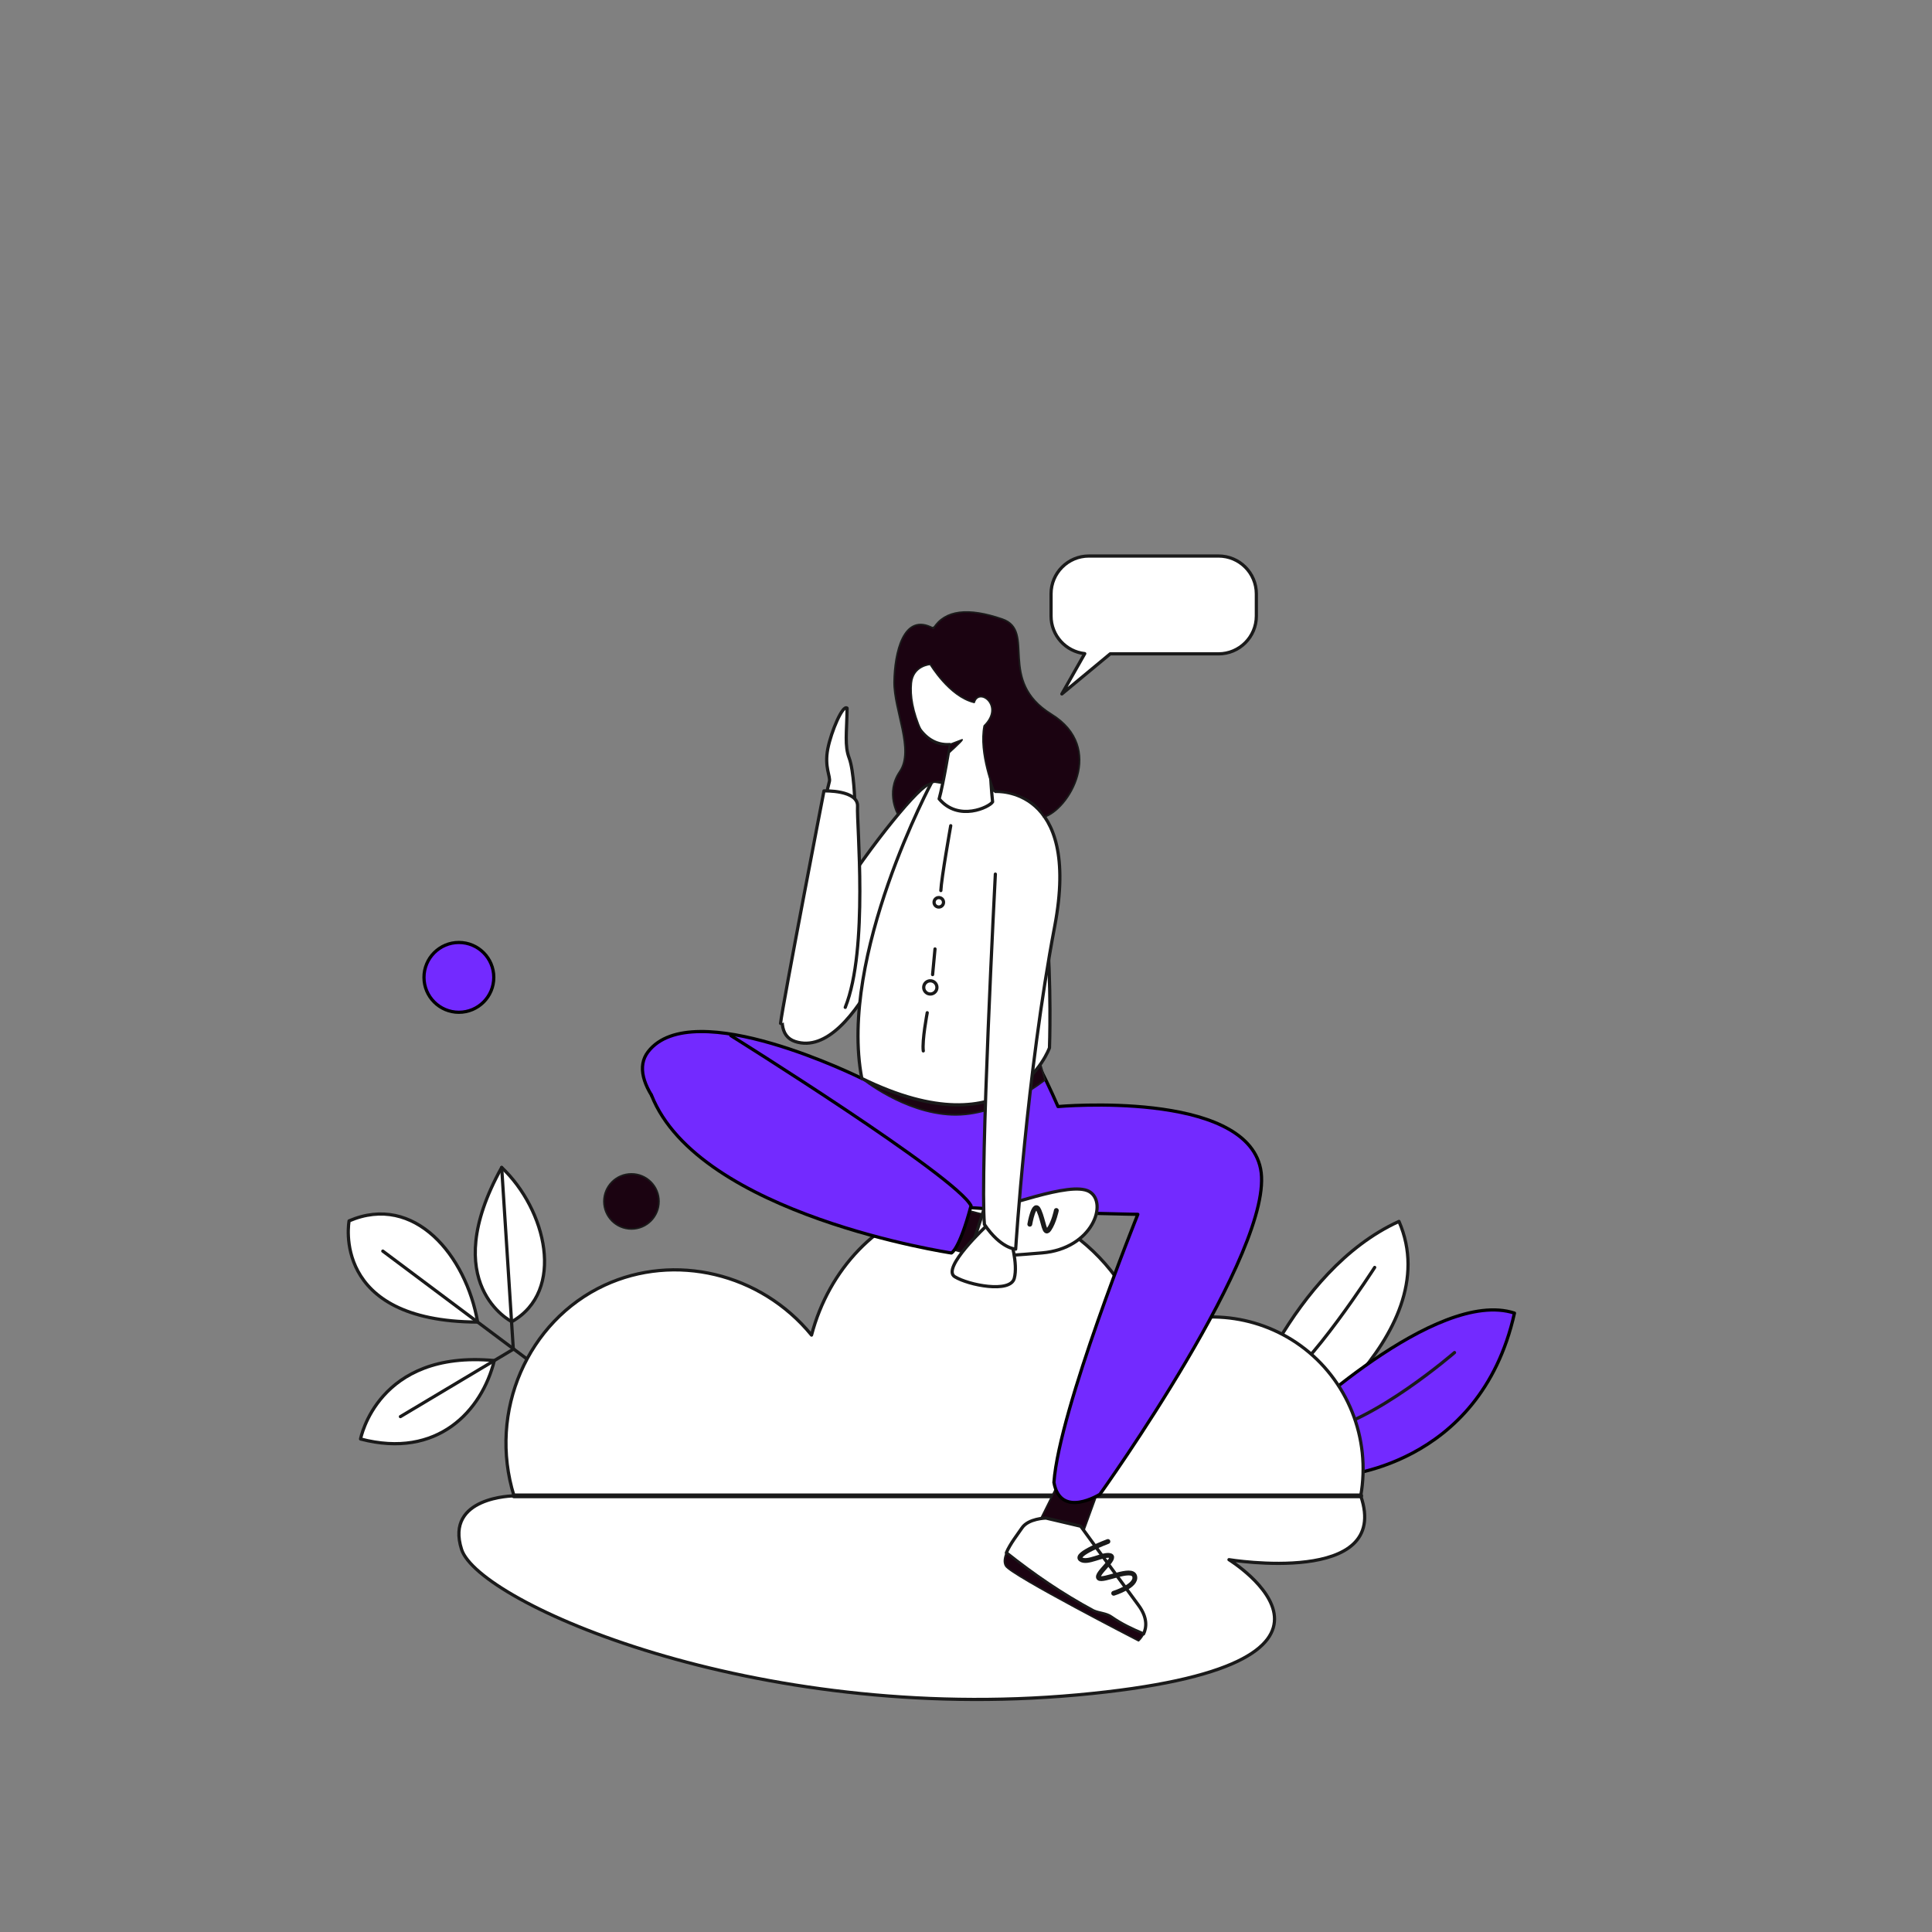 <svg xmlns="http://www.w3.org/2000/svg" xmlns:xlink="http://www.w3.org/1999/xlink" viewBox="0 0 1200 1200" width="1200" height="1200" preserveAspectRatio="xMidYMid meet" style="width: 100%; height: 100%; transform: translate3d(0px, 0px, 0px); content-visibility: visible;"><rect x="0" y="0" width="1200" height="1200" fill="#808080" stroke="none"/><defs><clipPath id="__lottie_element_1331"><rect width="1200" height="1200" x="0" y="0"/></clipPath><clipPath id="__lottie_element_1333"><path d="M0,0 L1200,0 L1200,1200 L0,1200z"/></clipPath><clipPath id="__lottie_element_1337"><path d="M0,0 L1200,0 L1200,1200 L0,1200z"/></clipPath></defs><g clip-path="url(#__lottie_element_1331)"><g clip-path="url(#__lottie_element_1333)" transform="matrix(1,0,0,1,0,80)" opacity="1" style="display: block;"><g transform="matrix(1,0,0,1,-360,60)" opacity="1" style="display: block;"><g opacity="1" transform="matrix(0.999,-0.035,0.035,0.999,-24.984,25.63)"><g opacity="1" transform="matrix(1,0,0,1,612.675,638.433)"><path fill="rgb(255,255,255)" fill-opacity="1" d=" M-31.76,-24.813 C-31.76,-24.813 -45.858,37.258 45.859,40.827 C40.153,-0.658 9.488,-40.826 -31.76,-24.813z"/><path stroke-linecap="round" stroke-linejoin="round" fill-opacity="0" stroke="rgb(26,26,26)" stroke-opacity="1" stroke-width="2" d=" M-31.76,-24.813 C-31.76,-24.813 -45.858,37.258 45.859,40.827 C40.153,-0.658 9.488,-40.826 -31.76,-24.813z"/></g><g opacity="1" transform="matrix(1,0,0,1,625.67,728.87)"><path fill="rgb(255,255,255)" fill-opacity="1" d=" M-42.381,20.45 C-42.381,20.45 -29.979,-34.698 42.382,-25.342 C33.535,5.591 5.041,34.698 -42.381,20.45z"/><path stroke-linecap="round" stroke-linejoin="round" fill-opacity="0" stroke="rgb(26,26,26)" stroke-opacity="1" stroke-width="2" d=" M-42.381,20.45 C-42.381,20.45 -29.979,-34.698 42.382,-25.342 C33.535,5.591 5.041,34.698 -42.381,20.45z"/></g><g opacity="1" transform="matrix(1,0,0,1,665.31,684.711)"><path stroke-linecap="round" stroke-linejoin="round" fill-opacity="0" stroke="rgb(26,26,26)" stroke-opacity="1" stroke-width="2" d=" M-64.111,-51.582 C-64.111,-51.582 64.112,51.582 64.112,51.582"/></g><g opacity="1" transform="matrix(1,0,0,1,674.039,631.769)"><path fill="rgb(255,255,255)" fill-opacity="1" d=" M5.711,47.992 C5.711,47.992 -40.018,23.169 2.791,-47.992 C29.495,-20.911 40.018,30.059 5.711,47.992z"/><path stroke-linecap="round" stroke-linejoin="round" fill-opacity="0" stroke="rgb(26,26,26)" stroke-opacity="1" stroke-width="2" d=" M5.711,47.992 C5.711,47.992 -40.018,23.169 2.791,-47.992 C29.495,-20.911 40.018,30.059 5.711,47.992z"/></g><g opacity="1" transform="matrix(1,0,0,1,678.464,640.291)"><path stroke-linecap="round" stroke-linejoin="round" fill-opacity="0" stroke="rgb(26,26,26)" stroke-opacity="1" stroke-width="2" d=" M1.634,56.514 C1.634,56.514 -1.634,-56.514 -1.634,-56.514"/></g><g opacity="1" transform="matrix(1,0,0,1,644.418,716.536)"><path stroke-linecap="round" stroke-linejoin="round" fill-opacity="0" stroke="rgb(26,26,26)" stroke-opacity="1" stroke-width="2" d=" M-35.892,19.756 C-35.892,19.756 35.893,-19.756 35.893,-19.756"/></g></g><g opacity="1" transform="matrix(0.999,0.052,-0.052,0.999,41.813,-57.715)"><g opacity="1" transform="matrix(1,0,0,1,1191.541,686.188)"><path fill="rgb(255,255,255)" fill-opacity="1" d=" M-63.501,56.791 C-63.501,56.791 -37.246,-38.471 28.697,-72.668 C63.501,-3.053 -40.909,72.668 -40.909,72.668 C-40.909,72.668 -63.501,56.791 -63.501,56.791z"/><path stroke-linecap="round" stroke-linejoin="round" fill-opacity="0" stroke="rgb(26,26,26)" stroke-opacity="1" stroke-width="2" d=" M-63.501,56.791 C-63.501,56.791 -37.246,-38.471 28.697,-72.668 C63.501,-3.053 -40.909,72.668 -40.909,72.668 C-40.909,72.668 -63.501,56.791 -63.501,56.791z"/></g><g opacity="1" transform="matrix(1,0,0,1,1227.341,713.362)"><path fill="rgb(115,42,255)" fill-opacity="1" d=" M-67.469,30.838 C-67.469,30.838 18.012,-60.15 67.469,-46.716 C50.984,50.989 -37.551,60.15 -37.551,60.15 C-37.551,60.15 -67.469,30.838 -67.469,30.838z"/><path stroke-linecap="round" stroke-linejoin="round" fill-opacity="0" stroke="rgb(0,0,0)" stroke-opacity="1" stroke-width="2" d=" M-67.469,30.838 C-67.469,30.838 18.012,-60.15 67.469,-46.716 C50.984,50.989 -37.551,60.15 -37.551,60.15 C-37.551,60.15 -67.469,30.838 -67.469,30.838z"/></g><g opacity="1" transform="matrix(1,0,0,1,1218.3,719.638)"><path stroke-linecap="round" stroke-linejoin="round" fill-opacity="0" stroke="rgb(26,26,26)" stroke-opacity="1" stroke-width="2" d=" M40.61,-26.597 C40.61,-26.597 -7.308,19.541 -40.609,26.597"/></g><g opacity="1" transform="matrix(1,0,0,1,1178.102,681.235)"><path stroke-linecap="round" stroke-linejoin="round" fill-opacity="0" stroke="rgb(26,26,26)" stroke-opacity="1" stroke-width="2" d=" M28.556,-38.404 C28.556,-38.404 -9.289,27.82 -28.556,38.404"/></g></g></g><g transform="matrix(1,0,0,1,-360,60)" opacity="1" style="display: block;"><g opacity="1" transform="matrix(1,0,0,1,933.06,860.084)"><path fill="rgb(255,255,255)" fill-opacity="1" d=" M-253.8,-70.977 C-253.8,-70.977 -296.948,-70.645 -286.364,-37.695 C-275.781,-4.745 -104.804,70.976 96.072,52.656 C296.948,34.336 190.277,-31.343 190.277,-31.343 C190.277,-31.343 291.477,-14.702 272.118,-70.977 C272.118,-70.977 -253.8,-70.977 -253.8,-70.977z"/><path stroke-linecap="round" stroke-linejoin="round" fill-opacity="0" stroke="rgb(26,26,26)" stroke-opacity="1" stroke-width="2" d=" M-253.8,-70.977 C-253.8,-70.977 -296.948,-70.645 -286.364,-37.695 C-275.781,-4.745 -104.804,70.976 96.072,52.656 C296.948,34.336 190.277,-31.343 190.277,-31.343 C190.277,-31.343 291.477,-14.702 272.118,-70.977 C272.118,-70.977 -253.8,-70.977 -253.8,-70.977z"/></g><g opacity="1" transform="matrix(1,0,0,1,937.247,692.782)"><path fill="rgb(255,255,255)" fill-opacity="1" d=" M-257.987,96.325 C-257.987,96.325 267.931,96.325 267.931,96.325 C274.315,60.505 259.72,24.124 230.481,2.972 C202.36,-17.37 165.024,-20.491 133.601,-5.17 C113.941,-63.609 56.582,-96.325 5.786,-84.962 C-31.971,-76.516 -62.451,-44.53 -73.184,-3.541 C-104.849,-42.26 -158.336,-54.679 -201.814,-34.482 C-249.378,-12.385 -274.314,43.8 -257.987,96.325z"/><path stroke-linecap="round" stroke-linejoin="round" fill-opacity="0" stroke="rgb(26,26,26)" stroke-opacity="1" stroke-width="2" d=" M-257.987,96.325 C-257.987,96.325 267.931,96.325 267.931,96.325 C274.315,60.505 259.72,24.124 230.481,2.972 C202.36,-17.37 165.024,-20.491 133.601,-5.17 C113.941,-63.609 56.582,-96.325 5.786,-84.962 C-31.971,-76.516 -62.451,-44.53 -73.184,-3.541 C-104.849,-42.26 -158.336,-54.679 -201.814,-34.482 C-249.378,-12.385 -274.314,43.8 -257.987,96.325z"/></g><g opacity="1" transform="matrix(1,0,0,1,0,0)"><path stroke-linecap="round" stroke-linejoin="round" fill-opacity="0" stroke="rgb(26,26,26)" stroke-opacity="1" stroke-width="3" d=" M679.26,789.107 C679.26,789.107 1205.178,789.107 1205.178,789.107"/></g><g opacity="1" transform="matrix(1,0,0,1,645.024,467.065)"><path fill="rgb(115,42,255)" fill-opacity="1" d=" M21.676,0 C21.676,11.973 11.971,21.678 0,21.678 C-11.971,21.678 -21.676,11.973 -21.676,0 C-21.676,-11.973 -11.971,-21.678 0,-21.678 C11.971,-21.678 21.676,-11.973 21.676,0z"/><path stroke-linecap="round" stroke-linejoin="round" fill-opacity="0" stroke="rgb(0,0,0)" stroke-opacity="1" stroke-width="2" d=" M21.676,0 C21.676,11.973 11.971,21.678 0,21.678 C-11.971,21.678 -21.676,11.973 -21.676,0 C-21.676,-11.973 -11.971,-21.678 0,-21.678 C11.971,-21.678 21.676,-11.973 21.676,0z"/></g><g opacity="1" transform="matrix(1,0,0,1,752.197,606.225)"><path fill="rgb(27,3,17)" fill-opacity="1" d=" M17.096,0 C17.096,9.443 9.442,17.099 0,17.099 C-9.443,17.099 -17.097,9.443 -17.097,0 C-17.097,-9.443 -9.443,-17.099 0,-17.099 C9.442,-17.099 17.096,-9.443 17.096,0z"/><path stroke-linecap="round" stroke-linejoin="round" fill-opacity="0" stroke="rgb(26,26,26)" stroke-opacity="1" stroke-width="1" d=" M17.096,0 C17.096,9.443 9.442,17.099 0,17.099 C-9.443,17.099 -17.097,9.443 -17.097,0 C-17.097,-9.443 -9.443,-17.099 0,-17.099 C9.442,-17.099 17.096,-9.443 17.096,0z"/></g></g></g><g clip-path="url(#__lottie_element_1337)" transform="matrix(1,0,0,1,0,80)" opacity="1" style="display: block;"><g transform="matrix(0.999,-0.035,0.035,0.999,-348.548,91.499)" opacity="1" style="display: block;"><g opacity="1" transform="matrix(1,0,0,1,850.937,432.668)"><path fill="rgb(255,255,255)" fill-opacity="1" d=" M50.367,-17.586 C50.367,-17.586 12.917,86.14 -25.346,72.138 C-63.61,58.135 53.628,-86.14 63.609,-84.619"/><path stroke-linecap="round" stroke-linejoin="round" fill-opacity="0" stroke="rgb(26,26,26)" stroke-opacity="1" stroke-width="2" d=" M50.367,-17.586 C50.367,-17.586 12.917,86.14 -25.346,72.138 C-63.61,58.135 53.628,-86.14 63.609,-84.619"/></g><g opacity="1" transform="matrix(0.946,0.324,-0.324,0.946,202.941,-238.454)"><g opacity="1" transform="matrix(1,0,0,1,795,325.647)"><path fill="rgb(255,255,255)" fill-opacity="1" d=" M27.273,22.98 C27.273,22.98 20.976,4.147 15.82,-2.539 C10.788,-9.063 9.891,-16.99 5.601,-31.778 C2.345,-33.406 0.338,-15.194 1.464,-4.156 C2.642,7.392 8.216,11.906 8.311,15.012 C8.518,22.018 9.329,24.782 9.329,24.782 C9.329,24.782 27.273,22.98 27.273,22.98z"/><path stroke-linecap="round" stroke-linejoin="round" fill-opacity="0" stroke="rgb(26,26,26)" stroke-opacity="1" stroke-width="2" d=" M27.273,22.98 C27.273,22.98 20.976,4.147 15.82,-2.539 C10.788,-9.063 9.891,-16.99 5.601,-31.778 C2.345,-33.406 0.338,-15.194 1.464,-4.156 C2.642,7.392 8.216,11.906 8.311,15.012 C8.518,22.018 9.329,24.782 9.329,24.782 C9.329,24.782 27.273,22.98 27.273,22.98z"/></g><g opacity="1" transform="matrix(1,0,0,1,829.365,416.797)"><path fill="rgb(255,255,255)" fill-opacity="1" d=" M-11.396,76.491 C-13.67,63.867 -27.569,-69.57 -27.569,-69.57 C-27.569,-69.57 -7.217,-76.491 -4.774,-66.313 C-2.332,-56.136 27.57,16.198 24.182,55.28"/><path stroke-linecap="round" stroke-linejoin="round" fill-opacity="0" stroke="rgb(26,26,26)" stroke-opacity="1" stroke-width="2" d=" M-11.396,76.491 C-13.67,63.867 -27.569,-69.57 -27.569,-69.57 C-27.569,-69.57 -7.217,-76.491 -4.774,-66.313 C-2.332,-56.136 27.57,16.198 24.182,55.28"/></g></g></g><g transform="matrix(0,0,0,0,444.633,342.1)" opacity="1" style="display: block;"><g opacity="1" transform="matrix(1,0,0,1,783.842,221.442)"><path fill="rgb(255,255,255)" fill-opacity="1" d=" M56.995,0 C56.995,31.481 31.477,57.001 -0.001,57.001 C-31.478,57.001 -56.996,31.481 -56.996,0 C-56.996,-31.481 -31.478,-57.001 -0.001,-57.001 C31.477,-57.001 56.995,-31.481 56.995,0z"/><path stroke-linecap="round" stroke-linejoin="round" fill-opacity="0" stroke="rgb(26,26,26)" stroke-opacity="1" stroke-width="2" d=" M56.995,0 C56.995,31.481 31.477,57.001 -0.001,57.001 C-31.478,57.001 -56.996,31.481 -56.996,0 C-56.996,-31.481 -31.478,-57.001 -0.001,-57.001 C31.477,-57.001 56.995,-31.481 56.995,0z"/></g><g opacity="1" transform="matrix(1,0,0,1,783.842,220.835)"><path fill="rgb(115,42,255)" fill-opacity="1" d=" M5.13,27.322 C3.373,28.301 1.649,29.14 0.002,29.805 C-1.645,29.14 -3.373,28.301 -5.13,27.322 C-21.65,18.111 -41.163,-3.844 -28.176,-18.151 C-17.589,-29.805 -6.337,-24.515 0.002,-19.674 C6.345,-24.515 17.592,-29.805 28.175,-18.151 C41.163,-3.844 21.65,18.115 5.13,27.322z"/><path stroke-linecap="round" stroke-linejoin="round" fill-opacity="0" stroke="rgb(0,0,0)" stroke-opacity="1" stroke-width="2" d=" M5.13,27.322 C3.373,28.301 1.649,29.14 0.002,29.805 C-1.645,29.14 -3.373,28.301 -5.13,27.322 C-21.65,18.111 -41.163,-3.844 -28.176,-18.151 C-17.589,-29.805 -6.337,-24.515 0.002,-19.674 C6.345,-24.515 17.592,-29.805 28.175,-18.151 C41.163,-3.844 21.65,18.115 5.13,27.322z"/></g></g><g transform="matrix(0.985,-0.173,0.173,0.985,-438.891,234.068)" opacity="1" style="display: block;"><g opacity="1" transform="matrix(1,0,0,1,-0.127,-0.162)"><g opacity="1" transform="matrix(1,0,0,1,979.052,803.967)"><path fill="rgb(27,3,17)" fill-opacity="1" d=" M-2.645,-18.422 C-2.645,-18.422 -19.742,4.784 -19.742,4.784 C-19.742,4.784 4.478,18.422 4.478,18.422 C4.478,18.422 19.743,-8.041 19.743,-8.041 C19.743,-8.041 -2.645,-18.422 -2.645,-18.422z"/><path stroke-linecap="round" stroke-linejoin="round" fill-opacity="0" stroke="rgb(26,26,26)" stroke-opacity="1" stroke-width="1" d=" M-2.645,-18.422 C-2.645,-18.422 -19.742,4.784 -19.742,4.784 C-19.742,4.784 4.478,18.422 4.478,18.422 C4.478,18.422 19.743,-8.041 19.743,-8.041 C19.743,-8.041 -2.645,-18.422 -2.645,-18.422z"/></g><g opacity="1" transform="matrix(1,0,0,1,975.263,847.615)"><path fill="rgb(255,255,255)" fill-opacity="1" d=" M7.211,21.996 C10.637,24.28 14.634,24.851 17.489,27.707 C22.956,33.175 29.122,37.477 35.392,41.51 C37.831,38.112 39.806,32.228 35.403,23.424 C27.806,8.225 8.538,-31.128 8.538,-31.128 C8.538,-31.128 -11.883,-39.881 -11.883,-39.881 C-11.883,-39.881 -22.67,-41.51 -27.554,-36.421 C-30.673,-33.172 -36.607,-27.932 -39.806,-22.872 C-25.378,-6.622 -10.32,8.183 7.211,21.996z"/><path stroke-linecap="round" stroke-linejoin="round" fill-opacity="0" stroke="rgb(26,26,26)" stroke-opacity="1" stroke-width="2" d=" M7.211,21.996 C10.637,24.28 14.634,24.851 17.489,27.707 C22.956,33.175 29.122,37.477 35.392,41.51 C37.831,38.112 39.806,32.228 35.403,23.424 C27.806,8.225 8.538,-31.128 8.538,-31.128 C8.538,-31.128 -11.883,-39.881 -11.883,-39.881 C-11.883,-39.881 -22.67,-41.51 -27.554,-36.421 C-30.673,-33.172 -36.607,-27.932 -39.806,-22.872 C-25.378,-6.622 -10.32,8.183 7.211,21.996z"/></g><g opacity="1" transform="matrix(1,0,0,1,971.681,858.746)"><path fill="rgb(27,3,17)" fill-opacity="1" d=" M21.071,16.575 C18.216,13.72 14.218,13.148 10.793,10.864 C-6.739,-2.949 -21.797,-17.754 -36.224,-34.004 C-38.035,-31.139 -38.973,-28.331 -38.016,-25.977 C-35.37,-19.463 35.186,34.004 35.186,34.004 C35.186,34.004 37.202,32.846 38.973,30.379 C32.704,26.346 26.538,22.043 21.071,16.575z"/><path stroke-linecap="round" stroke-linejoin="round" fill-opacity="0" stroke="rgb(26,26,26)" stroke-opacity="1" stroke-width="1" d=" M21.071,16.575 C18.216,13.72 14.218,13.148 10.793,10.864 C-6.739,-2.949 -21.797,-17.754 -36.224,-34.004 C-38.035,-31.139 -38.973,-28.331 -38.016,-25.977 C-35.37,-19.463 35.186,34.004 35.186,34.004 C35.186,34.004 37.202,32.846 38.973,30.379 C32.704,26.346 26.538,22.043 21.071,16.575z"/></g><g opacity="1" transform="matrix(1,0,0,1,994.457,844.89)"><path stroke-linecap="round" stroke-linejoin="round" fill-opacity="0" stroke="rgb(26,26,26)" stroke-opacity="1" stroke-width="3" d=" M4.336,-16.148 C4.336,-16.148 -17.504,-12.078 -14.247,-8.278 C-10.991,-4.478 0.396,-9.364 4.336,-7.192 C8.276,-5.021 -7.121,2.449 -5.121,5.227 C-3.121,8.006 16.418,1.765 16.96,8.007 C17.503,14.249 2.307,16.148 2.307,16.148"/></g></g><g opacity="1" transform="matrix(1,0,0,1,1013.346,655.814)"><path fill="rgb(115,42,255)" fill-opacity="1" d=" M-119.98,-65.677 C-108.379,-52.242 38.776,-24.153 38.776,-24.153 C38.776,-24.153 -30.286,86.747 -41.349,130.809 C-41.322,154.017 -14.498,143.037 -14.498,143.037 C-14.498,143.037 119.98,11.265 118.759,-38.809 C117.538,-88.882 1.527,-98.653 1.527,-98.653 C1.527,-98.653 -10.685,-150.432 -19.234,-154.159 C-19.234,-154.159 -82.531,-142.62 -82.531,-142.62"/><path stroke-linecap="round" stroke-linejoin="round" fill-opacity="0" stroke="rgb(0,0,0)" stroke-opacity="1" stroke-width="2" d=" M-119.98,-65.677 C-108.379,-52.242 38.776,-24.153 38.776,-24.153 C38.776,-24.153 -30.286,86.747 -41.349,130.809 C-41.322,154.017 -14.498,143.037 -14.498,143.037 C-14.498,143.037 119.98,11.265 118.759,-38.809 C117.538,-88.882 1.527,-98.653 1.527,-98.653 C1.527,-98.653 -10.685,-150.432 -19.234,-154.159 C-19.234,-154.159 -82.531,-142.62 -82.531,-142.62"/></g></g><g transform="matrix(1,-0.001,0.001,1,-360.461,60.821)" opacity="1" style="display: block;"><g opacity="1" transform="matrix(1,0,0,1,841.466,557.976)"><path fill="rgb(115,42,255)" fill-opacity="1" d=" M106.649,63.507 C35.821,80.606 -106.649,-8.957 -78.969,-44.783 C-51.289,-80.607 53.709,-28.081 53.709,-28.081 C53.709,-28.081 98.263,-47.382 98.263,-47.382"/><path stroke-linecap="round" stroke-linejoin="round" fill-opacity="0" stroke="rgb(0,0,0)" stroke-opacity="1" stroke-width="2" d=" M106.649,63.507 C35.821,80.606 -106.649,-8.957 -78.969,-44.783 C-51.289,-80.607 53.709,-28.081 53.709,-28.081 C53.709,-28.081 98.263,-47.382 98.263,-47.382"/></g><g opacity="1" transform="matrix(1,0,0,1,960.225,625.147)"><path fill="rgb(27,3,17)" fill-opacity="1" d=" M-4.783,-14.656 C-4.783,-14.656 12.924,-9.973 12.924,-9.973 C12.924,-9.973 4.071,14.656 4.071,14.656 C4.071,14.656 -12.924,9.974 -12.924,9.974 C-12.924,9.974 -4.783,-14.656 -4.783,-14.656z"/><path stroke-linecap="round" stroke-linejoin="round" fill-opacity="0" stroke="rgb(26,26,26)" stroke-opacity="1" stroke-width="1" d=" M-4.783,-14.656 C-4.783,-14.656 12.924,-9.973 12.924,-9.973 C12.924,-9.973 4.071,14.656 4.071,14.656 C4.071,14.656 -12.924,9.974 -12.924,9.974 C-12.924,9.974 -4.783,-14.656 -4.783,-14.656z"/></g><g opacity="1" transform="matrix(1,0,0,1,863.769,572.145)"><path fill="rgb(115,42,255)" fill-opacity="1" d=" M-49.862,-68.909 C-49.862,-68.909 90.045,18.602 99.204,36.921 C91.877,64.401 86.993,66.233 86.993,66.233 C86.993,66.233 -69.864,42.623 -99.204,-31.98"/><path stroke-linecap="round" stroke-linejoin="round" fill-opacity="0" stroke="rgb(0,0,0)" stroke-opacity="1" stroke-width="2" d=" M-49.862,-68.909 C-49.862,-68.909 90.045,18.602 99.204,36.921 C91.877,64.401 86.993,66.233 86.993,66.233 C86.993,66.233 -69.864,42.623 -99.204,-31.98"/></g><g opacity="1" transform="matrix(1,0,0,1,1004.798,617.311)"><path fill="rgb(255,255,255)" fill-opacity="1" d=" M-33.888,-5.801 C-33.888,-5.801 -43.453,23.917 -43.453,23.917 C-43.453,23.917 -28.009,23.63 2.341,21.067 C33.684,18.422 43.453,-10.076 31.648,-16.996 C19.843,-23.917 -23.046,-6.007 -33.888,-5.801z"/><path stroke-linecap="round" stroke-linejoin="round" fill-opacity="0" stroke="rgb(26,26,26)" stroke-opacity="1" stroke-width="2" d=" M-33.888,-5.801 C-33.888,-5.801 -43.453,23.917 -43.453,23.917 C-43.453,23.917 -28.009,23.63 2.341,21.067 C33.684,18.422 43.453,-10.076 31.648,-16.996 C19.843,-23.917 -23.046,-6.007 -33.888,-5.801z"/></g><g opacity="1" transform="matrix(1,0,0,1,1007.709,616.634)"><path stroke-linecap="round" stroke-linejoin="round" fill-opacity="0" stroke="rgb(26,26,26)" stroke-opacity="1" stroke-width="3" d=" M-8.243,3.945 C-8.243,3.945 -5.597,-11.476 -2.544,-4.58 C0.509,2.315 0.712,11.475 3.766,6.998 C6.819,2.519 8.243,-4.58 8.243,-4.58"/></g></g><g transform="matrix(0.993,0.121,-0.121,0.993,-285.911,-50.77)" opacity="1" style="display: block;"><g opacity="1" transform="matrix(1,0,0,1,948.855,531.997)"><path fill="rgb(27,3,17)" fill-opacity="1" d=" M-56.506,4.401 C-56.506,4.401 -28.21,22.492 1.709,20.049 C31.628,17.607 56.506,-8.464 56.506,-8.464 C56.506,-8.464 50.611,-22.492 50.611,-22.492 C50.611,-22.492 -56.506,4.401 -56.506,4.401z"/><path stroke-linecap="round" stroke-linejoin="round" fill-opacity="0" stroke="rgb(26,26,26)" stroke-opacity="1" stroke-width="1" d=" M-56.506,4.401 C-56.506,4.401 -28.21,22.492 1.709,20.049 C31.628,17.607 56.506,-8.464 56.506,-8.464 C56.506,-8.464 50.611,-22.492 50.611,-22.492 C50.611,-22.492 -56.506,4.401 -56.506,4.401z"/></g><g opacity="1" transform="matrix(1,0,0,1,937.125,459.151)"><path fill="rgb(255,255,255)" fill-opacity="1" d=" M-23.609,-111.444 C-23.609,-111.444 -68.589,3.359 -44.776,77.248 C53.528,111.445 68.589,44.273 68.589,44.273 C68.589,44.273 55.767,-109.001 16.079,-110.223 C16.079,-110.223 -23.609,-111.444 -23.609,-111.444z"/><path stroke-linecap="round" stroke-linejoin="round" fill-opacity="0" stroke="rgb(26,26,26)" stroke-opacity="1" stroke-width="2" d=" M-23.609,-111.444 C-23.609,-111.444 -68.589,3.359 -44.776,77.248 C53.528,111.445 68.589,44.273 68.589,44.273 C68.589,44.273 55.767,-109.001 16.079,-110.223 C16.079,-110.223 -23.609,-111.444 -23.609,-111.444z"/></g><g opacity="1" transform="matrix(1,0,0,1,927.259,394.295)"><path fill="rgb(255,255,255)" fill-opacity="1" d=" M0.916,-20.355 C0.916,-20.355 -0.916,13.231 -0.305,20.355"/><path stroke-linecap="round" stroke-linejoin="round" fill-opacity="0" stroke="rgb(26,26,26)" stroke-opacity="1" stroke-width="2" d=" M0.916,-20.355 C0.916,-20.355 -0.916,13.231 -0.305,20.355"/></g><g opacity="1" transform="matrix(1,0,0,1,926.569,422.048)"><path fill="rgb(255,255,255)" fill-opacity="1" d=" M2.939,0 C2.939,1.624 1.623,2.939 0,2.939 C-1.623,2.939 -2.939,1.624 -2.939,0 C-2.939,-1.624 -1.623,-2.939 0,-2.939 C1.623,-2.939 2.939,-1.624 2.939,0z"/><path stroke-linecap="round" stroke-linejoin="round" fill-opacity="0" stroke="rgb(26,26,26)" stroke-opacity="1" stroke-width="2" d=" M2.939,0 C2.939,1.624 1.623,2.939 0,2.939 C-1.623,2.939 -2.939,1.624 -2.939,0 C-2.939,-1.624 -1.623,-2.939 0,-2.939 C1.623,-2.939 2.939,-1.624 2.939,0z"/></g><g opacity="1" transform="matrix(1,0,0,1,927.734,475.139)"><path fill="rgb(255,255,255)" fill-opacity="1" d=" M4.105,0 C4.105,2.267 2.267,4.105 0.001,4.105 C-2.267,4.105 -4.104,2.267 -4.104,0 C-4.104,-2.267 -2.267,-4.105 0.001,-4.105 C2.267,-4.105 4.105,-2.267 4.105,0z"/><path stroke-linecap="round" stroke-linejoin="round" fill-opacity="0" stroke="rgb(26,26,26)" stroke-opacity="1" stroke-width="2" d=" M4.105,0 C4.105,2.267 2.267,4.105 0.001,4.105 C-2.267,4.105 -4.104,2.267 -4.104,0 C-4.104,-2.267 -2.267,-4.105 0.001,-4.105 C2.267,-4.105 4.105,-2.267 4.105,0z"/></g><g opacity="1" transform="matrix(1,0,0,1,927.955,459.075)"><path stroke-linecap="round" stroke-linejoin="round" fill-opacity="0" stroke="rgb(26,26,26)" stroke-opacity="1" stroke-width="2" d=" M-0.22,-7.99 C-0.22,-7.99 0.119,3.206 0.221,7.99"/></g><g opacity="1" transform="matrix(1,0,0,1,927.361,502.889)"><path stroke-linecap="round" stroke-linejoin="round" fill-opacity="0" stroke="rgb(26,26,26)" stroke-opacity="1" stroke-width="2" d=" M0.373,-11.908 C0.373,-11.908 -0.814,5.598 0.814,11.908"/></g></g><g transform="matrix(0.993,0.121,-0.121,0.993,-285.911,-50.77)" opacity="1" style="display: block;"><g opacity="1" transform="matrix(1,0,0,1,979.02,637.619)"><path fill="rgb(255,255,255)" fill-opacity="1" d=" M1.524,-20.071 C1.524,-20.071 -23.713,9.802 -14.487,13.999 C-5.26,18.197 20.882,20.072 22.298,10.598 C23.713,1.124 16.721,-13.99 16.721,-13.99 C16.721,-13.99 1.524,-20.071 1.524,-20.071z"/><path stroke-linecap="round" stroke-linejoin="round" fill-opacity="0" stroke="rgb(26,26,26)" stroke-opacity="1" stroke-width="2" d=" M1.524,-20.071 C1.524,-20.071 -23.713,9.802 -14.487,13.999 C-5.26,18.197 20.882,20.072 22.298,10.598 C23.713,1.124 16.721,-13.99 16.721,-13.99 C16.721,-13.99 1.524,-20.071 1.524,-20.071z"/></g><g opacity="1" transform="matrix(1,0,0,1,979.459,485.147)"><path fill="rgb(255,255,255)" fill-opacity="1" d=" M-26.255,-135.668 C-26.255,-135.668 26.255,-145.786 20.353,-57.038 C14.133,36.479 20.537,144.884 20.537,144.884 C20.537,144.884 11.398,145.786 -0.574,132.025 C-7.327,100.103 -20.149,-84.721 -20.149,-84.721"/><path stroke-linecap="round" stroke-linejoin="round" fill-opacity="0" stroke="rgb(26,26,26)" stroke-opacity="1" stroke-width="2" d=" M-26.255,-135.668 C-26.255,-135.668 26.255,-145.786 20.353,-57.038 C14.133,36.479 20.537,144.884 20.537,144.884 C20.537,144.884 11.398,145.786 -0.574,132.025 C-7.327,100.103 -20.149,-84.721 -20.149,-84.721"/></g></g><g transform="matrix(0.957,0.291,-0.291,0.957,-189.45,-195.438)" opacity="1" style="display: block;"><g opacity="1" transform="matrix(1,0,0,1,901.168,309.643)"><path fill="rgb(255,255,255)" fill-opacity="1" d=" M12.348,16.42 C12.348,16.42 15.603,40.303 15.875,50.616 C31.614,60.93 47.362,46.3 48.169,42.746 C42.742,29.99 36.227,10.449 36.227,10.449 C36.227,10.449 40.841,-60.93 -3.664,-55.773 C-48.169,-50.617 -20.488,28.904 12.348,16.42z"/><path stroke-linecap="round" stroke-linejoin="round" fill-opacity="0" stroke="rgb(26,26,26)" stroke-opacity="1" stroke-width="2" d=" M12.348,16.42 C12.348,16.42 15.603,40.303 15.875,50.616 C31.614,60.93 47.362,46.3 48.169,42.746 C42.742,29.99 36.227,10.449 36.227,10.449 C36.227,10.449 40.841,-60.93 -3.664,-55.773 C-48.169,-50.617 -20.488,28.904 12.348,16.42z"/></g><g opacity="1" transform="matrix(1,0,0,1,934.479,305.914)"><path fill="rgb(27,3,17)" fill-opacity="1" d=" M-38.809,71.353 C-38.809,71.353 -50.679,60.723 -45.794,45.253 C-40.909,29.784 -60.448,9.835 -65.332,-7.058 C-70.217,-23.951 -72.66,-50.416 -51.649,-45.924 C-48.142,-58.937 -34.803,-64.665 -12.379,-63.85 C10.045,-63.036 -4.681,-26.397 33.989,-16.219 C72.66,-6.042 61.395,37.736 48.001,46.263 C36.838,33.133 13.735,39.597 13.735,39.597 C13.735,39.597 -2.239,20.013 -3.867,2.828 C4.681,-12.729 -14.043,-19.476 -14.043,-9.298 C-29.818,-8.262 -47.015,-23.954 -47.015,-23.954 C-47.015,-23.954 -57.059,-20.233 -54.885,-9.434 C-53.328,-1.701 -49.085,7.122 -40.179,17.493 C-32.158,22.456 -27.069,22.727 -20.963,20.149 C-20.242,25.672 -18.339,43.686 -18.339,43.686 C-18.339,43.686 -23.005,43.889 -27.51,48.389 C-32.015,52.889 -38.809,71.353 -38.809,71.353z"/><path stroke-linecap="round" stroke-linejoin="round" fill-opacity="0" stroke="rgb(26,26,26)" stroke-opacity="1" stroke-width="1" d=" M-38.809,71.353 C-38.809,71.353 -50.679,60.723 -45.794,45.253 C-40.909,29.784 -60.448,9.835 -65.332,-7.058 C-70.217,-23.951 -72.66,-50.416 -51.649,-45.924 C-48.142,-58.937 -34.803,-64.665 -12.379,-63.85 C10.045,-63.036 -4.681,-26.397 33.989,-16.219 C72.66,-6.042 61.395,37.736 48.001,46.263 C36.838,33.133 13.735,39.597 13.735,39.597 C13.735,39.597 -2.239,20.013 -3.867,2.828 C4.681,-12.729 -14.043,-19.476 -14.043,-9.298 C-29.818,-8.262 -47.015,-23.954 -47.015,-23.954 C-47.015,-23.954 -57.059,-20.233 -54.885,-9.434 C-53.328,-1.701 -49.085,7.122 -40.179,17.493 C-32.158,22.456 -27.069,22.727 -20.963,20.149 C-20.242,25.672 -18.339,43.686 -18.339,43.686 C-18.339,43.686 -23.005,43.889 -27.51,48.389 C-32.015,52.889 -38.809,71.353 -38.809,71.353z"/></g><g opacity="1" transform="matrix(1,0,0,1,916.809,326.241)"><path fill="rgb(27,3,17)" fill-opacity="1" d=" M3.226,-5.225 C3.226,-5.225 -3.294,-0.178 -3.294,-0.178 C-3.294,-0.178 -2.474,5.225 -2.474,5.225 C-2.474,5.225 3.294,-4.343 3.226,-5.225z"/><path stroke-linecap="round" stroke-linejoin="round" fill-opacity="0" stroke="rgb(26,26,26)" stroke-opacity="1" stroke-width="1" d=" M3.226,-5.225 C3.226,-5.225 -3.294,-0.178 -3.294,-0.178 C-3.294,-0.178 -2.474,5.225 -2.474,5.225 C-2.474,5.225 3.294,-4.343 3.226,-5.225z"/></g></g><g transform="matrix(1,0,0,1,-360,60)" opacity="1" style="display: block;"><g opacity="1" transform="matrix(1,0,0,1,1076.585,248.19)"><path fill="rgb(255,255,255)" fill-opacity="1" d=" M40.268,-42.834 C40.268,-42.834 -40.268,-42.834 -40.268,-42.834 C-53.241,-42.834 -63.757,-32.316 -63.757,-19.342 C-63.757,-19.342 -63.757,-5.564 -63.757,-5.564 C-63.757,6.544 -54.596,16.511 -42.829,17.787 C-42.829,17.787 -57.046,42.834 -57.046,42.834 C-57.046,42.834 -27.013,17.928 -27.013,17.928 C-27.013,17.928 40.268,17.928 40.268,17.928 C53.241,17.928 63.758,7.41 63.758,-5.564 C63.758,-5.564 63.758,-19.342 63.758,-19.342 C63.758,-32.316 53.241,-42.834 40.268,-42.834z"/><path stroke-linecap="round" stroke-linejoin="round" fill-opacity="0" stroke="rgb(26,26,26)" stroke-opacity="1" stroke-width="2" d=" M40.268,-42.834 C40.268,-42.834 -40.268,-42.834 -40.268,-42.834 C-53.241,-42.834 -63.757,-32.316 -63.757,-19.342 C-63.757,-19.342 -63.757,-5.564 -63.757,-5.564 C-63.757,6.544 -54.596,16.511 -42.829,17.787 C-42.829,17.787 -57.046,42.834 -57.046,42.834 C-57.046,42.834 -27.013,17.928 -27.013,17.928 C-27.013,17.928 40.268,17.928 40.268,17.928 C53.241,17.928 63.758,7.41 63.758,-5.564 C63.758,-5.564 63.758,-19.342 63.758,-19.342 C63.758,-32.316 53.241,-42.834 40.268,-42.834z"/></g><g opacity="1" transform="matrix(0.005,0,0,0.005,1041.571,233.574)"><path fill="rgb(255,255,255)" fill-opacity="1" d=" M6.137,0 C6.137,3.39 3.39,6.138 0,6.138 C-3.389,6.138 -6.137,3.39 -6.137,0 C-6.137,-3.39 -3.389,-6.138 0,-6.138 C3.39,-6.138 6.137,-3.39 6.137,0z"/><path stroke-linecap="round" stroke-linejoin="round" fill-opacity="0" stroke="rgb(26,26,26)" stroke-opacity="1" stroke-width="2" d=" M6.137,0 C6.137,3.39 3.39,6.138 0,6.138 C-3.389,6.138 -6.137,3.39 -6.137,0 C-6.137,-3.39 -3.389,-6.138 0,-6.138 C3.39,-6.138 6.137,-3.39 6.137,0z"/></g><g opacity="1" transform="matrix(0,0,0,0,1076.585,233.574)"><path fill="rgb(255,255,255)" fill-opacity="1" d=" M6.137,0 C6.137,3.39 3.39,6.138 0,6.138 C-3.389,6.138 -6.137,3.39 -6.137,0 C-6.137,-3.39 -3.389,-6.138 0,-6.138 C3.39,-6.138 6.137,-3.39 6.137,0z"/><path stroke-linecap="round" stroke-linejoin="round" fill-opacity="0" stroke="rgb(26,26,26)" stroke-opacity="1" stroke-width="2" d=" M6.137,0 C6.137,3.39 3.39,6.138 0,6.138 C-3.389,6.138 -6.137,3.39 -6.137,0 C-6.137,-3.39 -3.389,-6.138 0,-6.138 C3.39,-6.138 6.137,-3.39 6.137,0z"/></g><g opacity="1" transform="matrix(0,0,0,0,1111.598,233.574)"><path fill="rgb(255,255,255)" fill-opacity="1" d=" M6.137,0 C6.137,3.39 3.39,6.138 0,6.138 C-3.389,6.138 -6.137,3.39 -6.137,0 C-6.137,-3.39 -3.389,-6.138 0,-6.138 C3.39,-6.138 6.137,-3.39 6.137,0z"/><path stroke-linecap="round" stroke-linejoin="round" fill-opacity="0" stroke="rgb(26,26,26)" stroke-opacity="1" stroke-width="2" d=" M6.137,0 C6.137,3.39 3.39,6.138 0,6.138 C-3.389,6.138 -6.137,3.39 -6.137,0 C-6.137,-3.39 -3.389,-6.138 0,-6.138 C3.39,-6.138 6.137,-3.39 6.137,0z"/></g></g></g></g></svg>